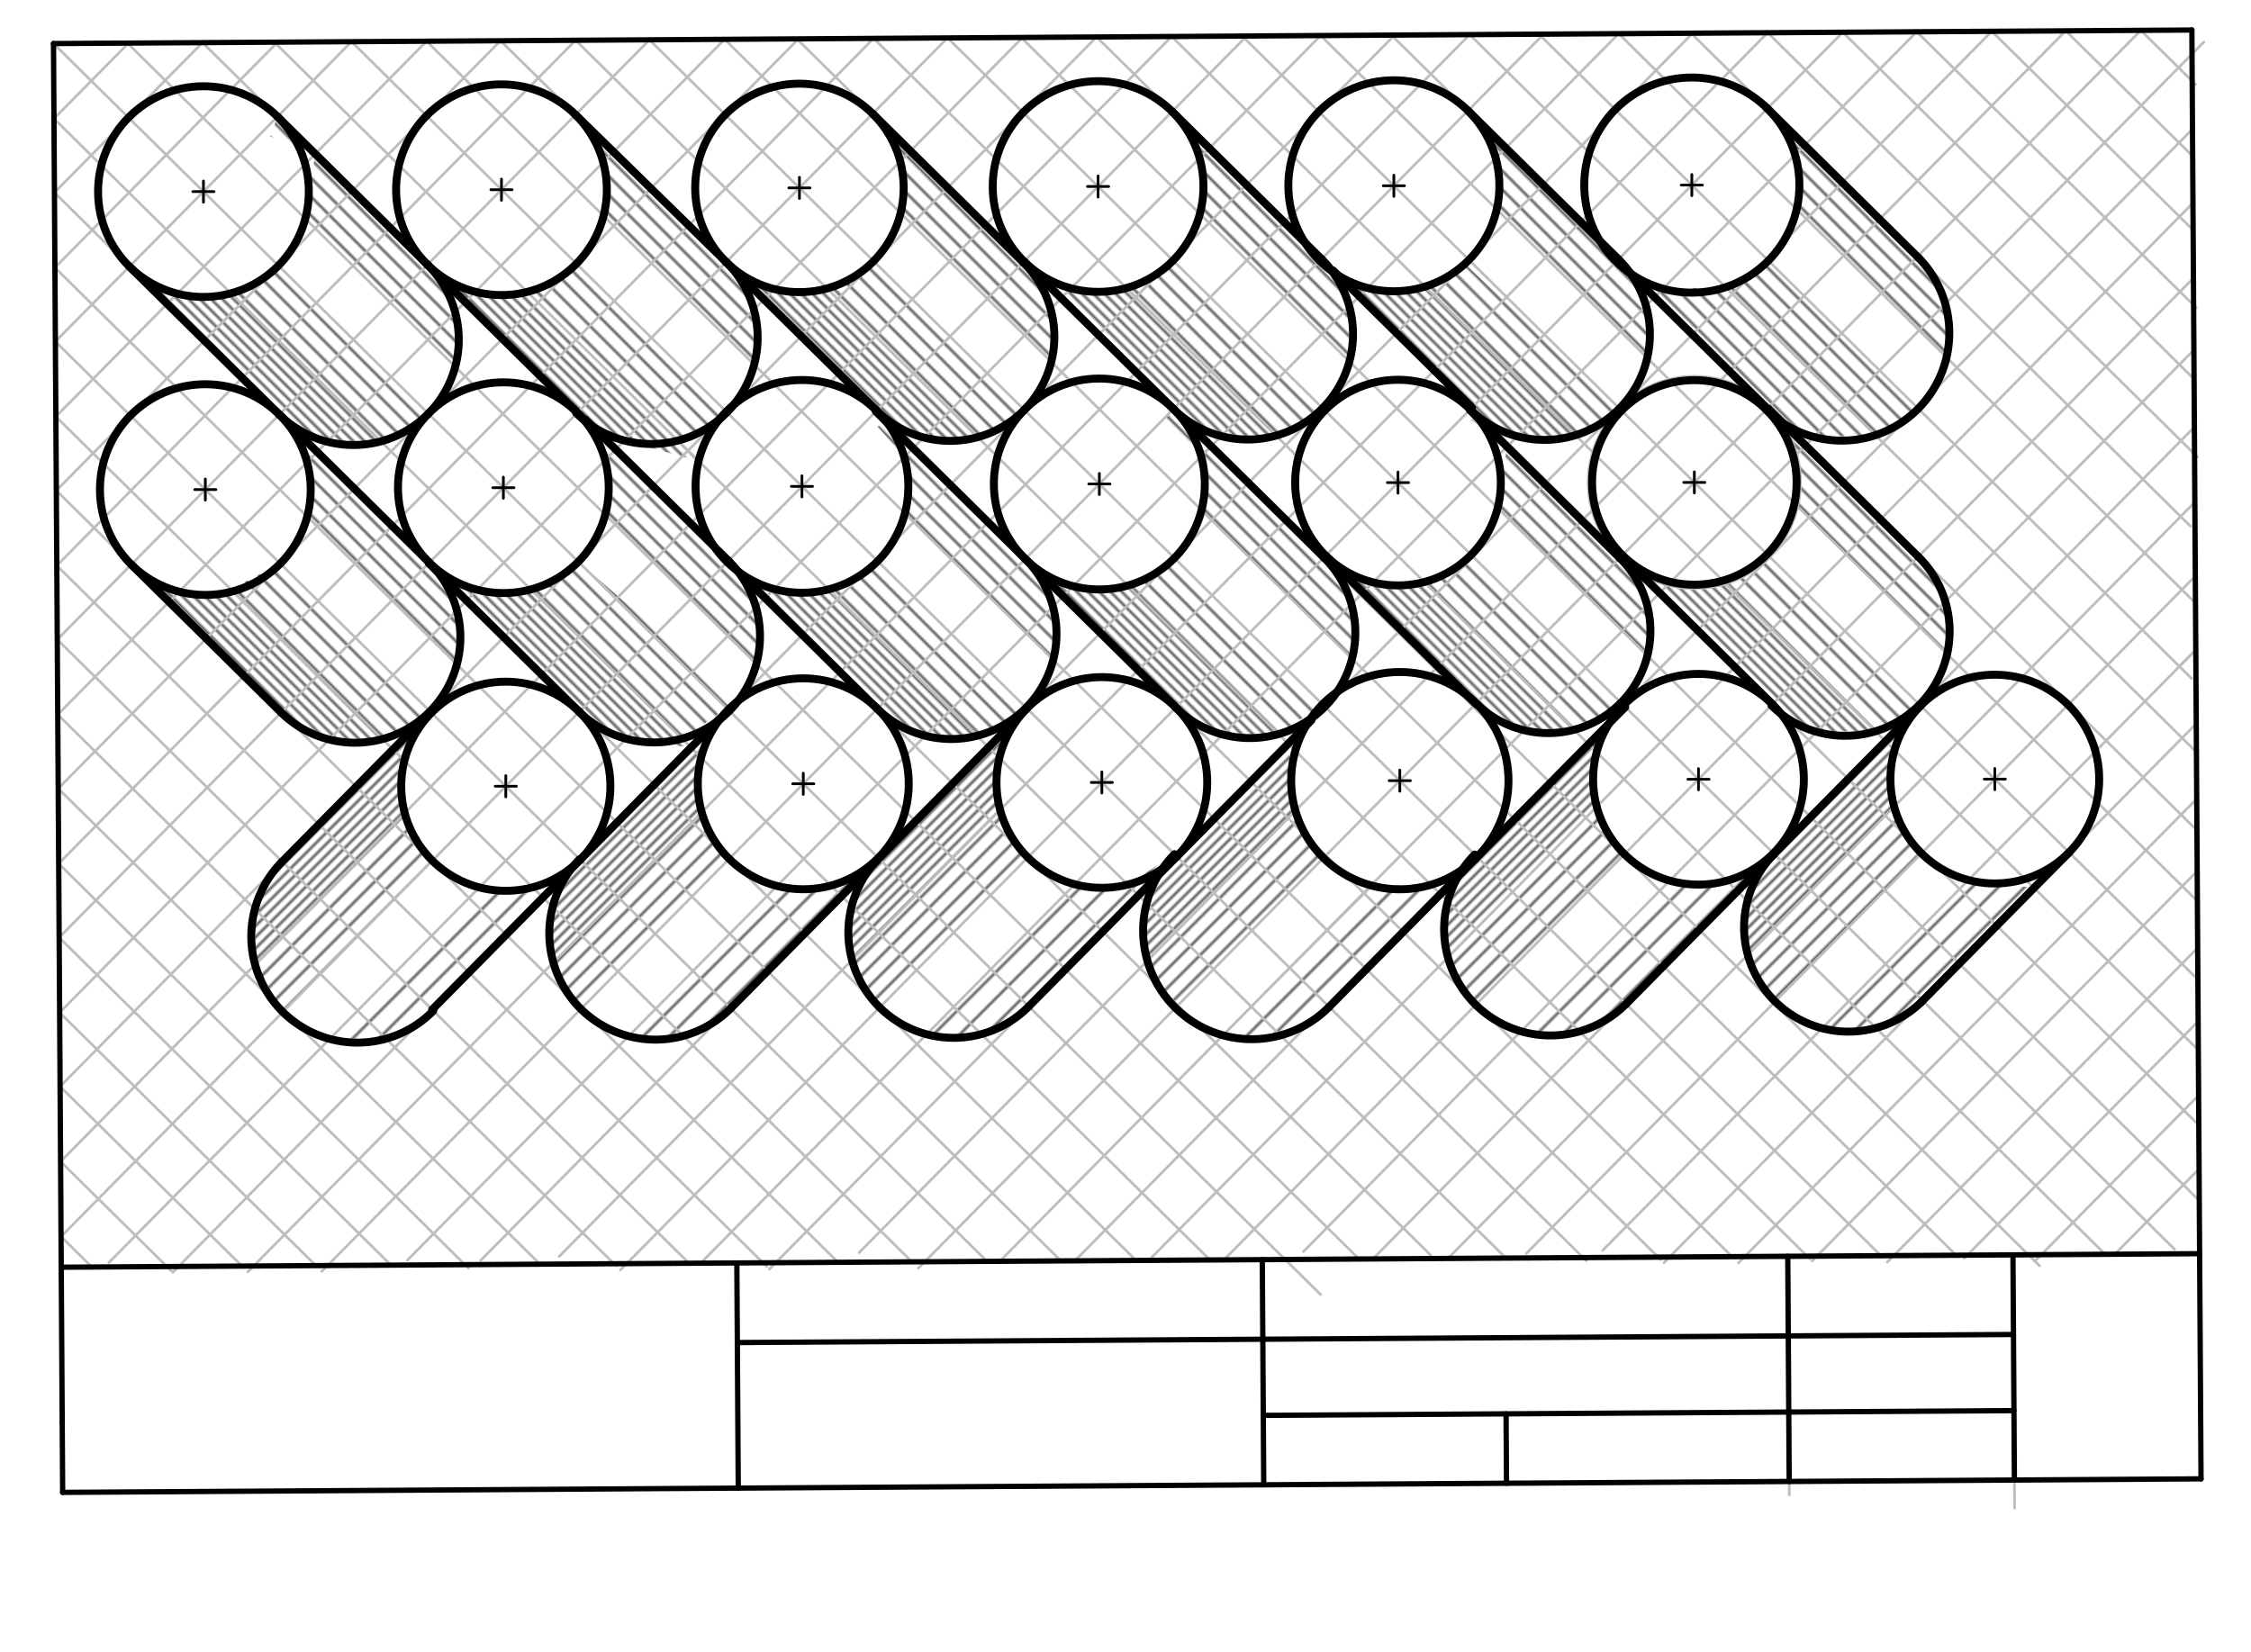 <svg xmlns="http://www.w3.org/2000/svg" class="svg--816" height="100%" preserveAspectRatio="xMidYMid meet" viewBox="0 0 850 624" width="100%"><defs><marker id="marker-arrow" markerHeight="16" markerUnits="userSpaceOnUse" markerWidth="24" orient="auto-start-reverse" refX="24" refY="4" viewBox="0 0 24 8"><path d="M 0 0 L 24 4 L 0 8 z" stroke="inherit"></path></marker></defs><g class="aux-layer--949"><g class="element--733"><defs><pattern height="3" id="fill_425_b0df27__pattern-stripes" patternTransform="rotate(-45)" patternUnits="userSpaceOnUse" width="3"><rect fill="#616161" height="1" transform="translate(0,0)" width="3"></rect></pattern></defs><g fill="url(#fill_425_b0df27__pattern-stripes)"><path d="M 152.83 307.063 L 96.429 364.182 L 96.297 343.428 L 106.35 325.605 L 162.262 268.98 L 152.704 287.291 L 152.83 307.063 Z" stroke="none"></path></g></g><g class="element--733"><defs><pattern height="3" id="fill_432_ag70ad__pattern-stripes" patternTransform="rotate(-45)" patternUnits="userSpaceOnUse" width="3"><rect fill="#616161" height="1" transform="translate(0,0)" width="3"></rect></pattern></defs><g fill="url(#fill_432_ag70ad__pattern-stripes)"><path d="M 270.164 272.965 L 264.752 286.095 L 264.973 306.75 L 208.846 363.591 L 208.622 342.505 L 215.652 328.172 L 270.164 272.965 Z" stroke="none"></path></g></g><g class="element--733"><defs><pattern height="3" id="fill_439_1nusc9__pattern-stripes" patternTransform="rotate(-45)" patternUnits="userSpaceOnUse" width="3"><rect fill="#616161" height="1" transform="translate(0,0)" width="3"></rect></pattern></defs><g fill="url(#fill_439_1nusc9__pattern-stripes)"><path d="M 387.762 267.554 L 377.377 286.254 L 377.662 305.885 L 321.749 362.51 L 321.621 342.248 L 331.641 324.392 L 387.5 265.508 Z" stroke="none"></path></g></g><g class="element--733"><defs><pattern height="3" id="fill_449_3kmcjk__pattern-stripes" patternTransform="rotate(-45)" patternUnits="userSpaceOnUse" width="3"><rect fill="#616161" height="1" transform="translate(0,0)" width="3"></rect></pattern></defs><g fill="url(#fill_449_3kmcjk__pattern-stripes)"><path d="M 493.221 274.01 L 486.426 280.891 L 489.165 306.22 L 433.278 362.819 L 432.971 341.149 L 443.5 322.591 L 486.426 280.891 L 486.426 280.891 L 486.426 280.891 L 495 273.008 Z" stroke="none"></path></g></g><g class="element--733"><defs><pattern height="3" id="fill_456_11oc6p__pattern-stripes" patternTransform="rotate(-45)" patternUnits="userSpaceOnUse" width="3"><rect fill="#616161" height="1" transform="translate(0,0)" width="3"></rect></pattern></defs><g fill="url(#fill_456_11oc6p__pattern-stripes)"><path d="M 607.66 273.147 L 602.909 284.074 L 602.95 304.67 L 546.708 361.629 L 546.676 340.383 L 550.608 330.925 L 607.66 273.147 Z" stroke="none"></path></g></g><g class="element--733"><defs><pattern height="3" id="fill_463_ey388a__pattern-stripes" patternTransform="rotate(-45)" patternUnits="userSpaceOnUse" width="3"><rect fill="#616161" height="1" transform="translate(0,0)" width="3"></rect></pattern></defs><g fill="url(#fill_463_ey388a__pattern-stripes)"><path d="M 725.216 266.535 L 715.391 283.307 L 715.244 304.63 L 659.961 360.618 L 659.832 340.282 L 669.317 323.147 L 725.216 266.535 Z" stroke="none"></path></g></g><g class="element--733"><defs><pattern height="5" id="fill_468_4lgmt2__pattern-stripes" patternTransform="rotate(-45)" patternUnits="userSpaceOnUse" width="5"><rect fill="#616161" height="1" transform="translate(0,0)" width="5"></rect></pattern></defs><g fill="url(#fill_468_4lgmt2__pattern-stripes)"><path d="M 152.83 307.063 L 163.252 325.035 L 106.918 382.087 L 96.429 364.182 L 151.5 309.008 Z" stroke="none"></path></g></g><g class="element--733"><defs><pattern height="5" id="fill_473_1d82y0__pattern-stripes" patternTransform="rotate(-45)" patternUnits="userSpaceOnUse" width="5"><rect fill="#616161" height="1" transform="translate(0,0)" width="5"></rect></pattern></defs><g fill="url(#fill_473_1d82y0__pattern-stripes)"><path d="M 264.973 306.75 L 275.341 324.351 L 219.243 381.164 L 208.846 363.591 L 264.973 306.75 Z" stroke="none"></path></g></g><g class="element--733"><defs><pattern height="5" id="fill_478_a53hmb__pattern-stripes" patternTransform="rotate(-45)" patternUnits="userSpaceOnUse" width="5"><rect fill="#616161" height="1" transform="translate(0,0)" width="5"></rect></pattern></defs><g fill="url(#fill_478_a53hmb__pattern-stripes)"><path d="M 377.662 305.885 L 388.118 323.823 L 332.205 380.448 L 321.749 362.51 L 377.662 305.885 Z" stroke="none"></path></g></g><g class="element--733"><defs><pattern height="5" id="fill_483_cm8ijs__pattern-stripes" patternTransform="rotate(-45)" patternUnits="userSpaceOnUse" width="5"><rect fill="#616161" height="1" transform="translate(0,0)" width="5"></rect></pattern></defs><g fill="url(#fill_483_cm8ijs__pattern-stripes)"><path d="M 489.165 306.22 L 499.754 324.024 L 443.867 380.623 L 433.278 362.819 L 489.165 306.22 Z" stroke="none"></path></g></g><g class="element--733"><defs><pattern height="5" id="fill_488_e1pnwt__pattern-stripes" patternTransform="rotate(-45)" patternUnits="userSpaceOnUse" width="5"><rect fill="#616161" height="1" transform="translate(0,0)" width="5"></rect></pattern></defs><g fill="url(#fill_488_e1pnwt__pattern-stripes)"><path d="M 602.95 304.67 L 613.406 322.608 L 557.205 379.525 L 546.708 361.629 L 601.5 305.508 Z" stroke="none"></path></g></g><g class="element--733"><defs><pattern height="5" id="fill_493_22rwy6__pattern-stripes" patternTransform="rotate(-45)" patternUnits="userSpaceOnUse" width="5"><rect fill="#616161" height="1" transform="translate(0,0)" width="5"></rect></pattern></defs><g fill="url(#fill_493_22rwy6__pattern-stripes)"><path d="M 715.244 304.63 L 725.569 322.276 L 670.287 378.263 L 659.961 360.618 L 715.244 304.63 Z" stroke="none"></path></g></g><g class="element--733"><defs><pattern height="3" id="fill_500_gchsul__pattern-stripes" patternTransform="rotate(-135)" patternUnits="userSpaceOnUse" width="3"><rect fill="#616161" height="1" transform="translate(0,0)" width="3"></rect></pattern></defs><g fill="url(#fill_500_gchsul__pattern-stripes)"><path d="M 49.579 213.212 L 67.648 223.44 L 87.91 223.312 L 144.535 279.225 L 124.273 279.353 L 106.204 269.124 L 49.579 213.212 Z" stroke="none"></path></g></g><g class="element--733"><defs><pattern height="3" id="fill_507_4801z4__pattern-stripes" patternTransform="rotate(-135)" patternUnits="userSpaceOnUse" width="3"><rect fill="#616161" height="1" transform="translate(0,0)" width="3"></rect></pattern></defs><g fill="url(#fill_507_4801z4__pattern-stripes)"><path d="M 165.377 216.14 L 180.186 222.728 L 200.448 222.6 L 260.928 282.319 L 236.448 279.008 L 218.744 268.834 L 165 216.438 Z" stroke="none"></path></g></g><g class="element--733"><defs><pattern height="3" id="fill_514_bgoab1__pattern-stripes" patternTransform="rotate(-135)" patternUnits="userSpaceOnUse" width="3"><rect fill="#616161" height="1" transform="translate(0,0)" width="3"></rect></pattern></defs><g fill="url(#fill_514_bgoab1__pattern-stripes)"><path d="M 278.826 215.907 L 292.289 222.456 L 312.892 222.58 L 368.951 277.934 L 349.379 277.898 L 330.038 266.475 L 278.826 215.907 Z" stroke="none"></path></g></g><g class="element--733"><defs><pattern height="3" id="fill_521_dvj0rh__pattern-stripes" patternTransform="rotate(-135)" patternUnits="userSpaceOnUse" width="3"><rect fill="#616161" height="1" transform="translate(0,0)" width="3"></rect></pattern></defs><g fill="url(#fill_521_dvj0rh__pattern-stripes)"><path d="M 388.922 212.783 L 405.206 221.36 L 425.902 221.128 L 482.74 277.251 L 461.71 277.396 L 445.228 268.432 L 388.922 212.783 Z" stroke="none"></path></g></g><g class="element--733"><defs><pattern height="3" id="fill_528_b72bhr__pattern-stripes" patternTransform="rotate(-135)" patternUnits="userSpaceOnUse" width="3"><rect fill="#616161" height="1" transform="translate(0,0)" width="3"></rect></pattern></defs><g fill="url(#fill_528_b72bhr__pattern-stripes)"><path d="M 500.621 209.887 L 518.462 219.921 L 537.814 219.798 L 594.238 275.513 L 575.624 275.715 L 557.655 265.861 L 500.621 209.887 Z" stroke="none"></path></g></g><g class="element--733"><defs><pattern height="3" id="fill_535_767v70__pattern-stripes" patternTransform="rotate(-135)" patternUnits="userSpaceOnUse" width="3"><rect fill="#616161" height="1" transform="translate(0,0)" width="3"></rect></pattern></defs><g fill="url(#fill_535_767v70__pattern-stripes)"><path d="M 612.481 209.86 L 630.867 219.768 L 650.556 219.287 L 708.068 276.076 L 686.069 276.326 L 672.496 269.519 L 612.481 209.86 Z" stroke="none"></path></g></g><g class="element--733"><defs><pattern height="5" id="fill_542_68iu43__pattern-stripes" patternTransform="rotate(-135)" patternUnits="userSpaceOnUse" width="5"><rect fill="#616161" height="1" transform="translate(0,0)" width="5"></rect></pattern></defs><g fill="url(#fill_542_68iu43__pattern-stripes)"><path d="M 615.715 103.285 L 627.958 109.03 L 651.586 108.47 L 708.211 164.382 L 684.914 165.033 L 667.162 154.936 L 615.715 103.285 Z" stroke="none"></path></g></g><g class="element--733"><defs><pattern height="3" id="fill_549_467jn__pattern-stripes" patternTransform="rotate(-135)" patternUnits="userSpaceOnUse" width="3"><rect fill="#616161" height="1" transform="translate(0,0)" width="3"></rect></pattern></defs><g fill="url(#fill_549_467jn__pattern-stripes)"><path d="M 505.217 103.945 L 516.404 108.745 L 538.086 108.232 L 594.923 164.355 L 572.908 164.781 L 558.093 157.852 L 505.217 103.945 Z" stroke="none"></path></g></g><g class="element--733"><defs><pattern height="3" id="fill_556_9dg2ym__pattern-stripes" patternTransform="rotate(-135)" patternUnits="userSpaceOnUse" width="3"><rect fill="#616161" height="1" transform="translate(0,0)" width="3"></rect></pattern></defs><g fill="url(#fill_556_9dg2ym__pattern-stripes)"><path d="M 386.693 98.747 L 404.428 108.888 L 425.357 108.756 L 481.769 164.458 L 461.175 164.678 L 443.104 154.448 L 386.693 98.747 Z" stroke="none"></path></g></g><g class="element--733"><defs><pattern height="3" id="fill_563_2zpdst__pattern-stripes" patternTransform="rotate(-135)" patternUnits="userSpaceOnUse" width="3"><rect fill="#616161" height="1" transform="translate(0,0)" width="3"></rect></pattern></defs><g fill="url(#fill_563_2zpdst__pattern-stripes)"><path d="M 274.188 98.946 L 292.332 109.153 L 312.273 108.928 L 369.11 165.051 L 348.834 165.191 L 334.903 159.495 L 274.188 98.946 Z" stroke="none"></path></g></g><g class="element--733"><defs><pattern height="3" id="fill_570_cdbcmu__pattern-stripes" patternTransform="rotate(-135)" patternUnits="userSpaceOnUse" width="3"><rect fill="#616161" height="1" transform="translate(0,0)" width="3"></rect></pattern></defs><g fill="url(#fill_570_cdbcmu__pattern-stripes)"><path d="M 161.404 99.961 L 179.474 110.19 L 199.107 110.226 L 263.805 174.11 L 235.784 166.422 L 223.505 160.86 L 161.404 99.961 Z" stroke="none"></path></g></g><g class="element--733"><defs><pattern height="3" id="fill_577_frcetb__pattern-stripes" patternTransform="rotate(-135)" patternUnits="userSpaceOnUse" width="3"><rect fill="#616161" height="1" transform="translate(0,0)" width="3"></rect></pattern></defs><g fill="url(#fill_577_frcetb__pattern-stripes)"><path d="M 49.61 101.407 L 66.936 110.902 L 87.198 110.774 L 143.823 166.687 L 123.561 166.815 L 105.492 156.587 L 49.61 101.407 Z" stroke="none"></path></g></g><g class="element--733"><defs><pattern height="5" id="fill_582_clo3ow__pattern-stripes" patternTransform="rotate(-135)" patternUnits="userSpaceOnUse" width="5"><rect fill="#616161" height="1" transform="translate(0,0)" width="5"></rect></pattern></defs><g fill="url(#fill_582_clo3ow__pattern-stripes)"><path d="M 87.198 110.774 L 143.823 166.687 L 161.761 156.231 L 105.136 100.318 L 87.198 110.774 Z" stroke="none"></path></g></g><g class="element--733"><defs><pattern height="5" id="fill_587_b5q8iz__pattern-stripes" patternTransform="rotate(-135)" patternUnits="userSpaceOnUse" width="5"><rect fill="#616161" height="1" transform="translate(0,0)" width="5"></rect></pattern></defs><g fill="url(#fill_587_b5q8iz__pattern-stripes)"><path d="M 87.91 223.312 L 144.535 279.225 L 162.262 268.98 L 105.848 212.856 L 85.714 223.223 Z" stroke="none"></path></g></g><g class="element--733"><defs><pattern height="5" id="fill_592_63nuwm__pattern-stripes" patternTransform="rotate(-135)" patternUnits="userSpaceOnUse" width="5"><rect fill="#616161" height="1" transform="translate(0,0)" width="5"></rect></pattern></defs><g fill="url(#fill_592_63nuwm__pattern-stripes)"><path d="M 200.448 222.6 L 257.532 278.965 L 278.744 264.676 L 218.386 212.143 L 200.448 222.6 Z" stroke="none"></path></g></g><g class="element--733"><defs><pattern height="5" id="fill_599_8xxfk3__pattern-stripes" patternTransform="rotate(-135)" patternUnits="userSpaceOnUse" width="5"><rect fill="#616161" height="1" transform="translate(0,0)" width="5"></rect></pattern></defs><g fill="url(#fill_599_8xxfk3__pattern-stripes)"><path d="M 331.413 211.914 L 387.762 267.554 L 368.951 277.934 L 312.892 222.58 L 331.413 211.914 Z" stroke="none"></path></g></g><g class="element--733"><defs><pattern height="5" id="fill_604_d80jcd__pattern-stripes" patternTransform="rotate(-135)" patternUnits="userSpaceOnUse" width="5"><rect fill="#616161" height="1" transform="translate(0,0)" width="5"></rect></pattern></defs><g fill="url(#fill_604_d80jcd__pattern-stripes)"><path d="M 425.902 221.128 L 442.228 211.968 L 499.387 265.992 L 482.74 277.251 L 425.902 221.128 Z" stroke="none"></path></g></g><g class="element--733"><defs><pattern height="5" id="fill_609_g9dmng__pattern-stripes" patternTransform="rotate(-135)" patternUnits="userSpaceOnUse" width="5"><rect fill="#616161" height="1" transform="translate(0,0)" width="5"></rect></pattern></defs><g fill="url(#fill_609_g9dmng__pattern-stripes)"><path d="M 537.814 219.798 L 555.527 209.539 L 613.05 266.339 L 594.238 275.513 L 537.814 219.798 Z" stroke="none"></path></g></g><g class="element--733"><defs><pattern height="5" id="fill_614_15gkiy__pattern-stripes" patternTransform="rotate(-135)" patternUnits="userSpaceOnUse" width="5"><rect fill="#616161" height="1" transform="translate(0,0)" width="5"></rect></pattern></defs><g fill="url(#fill_614_15gkiy__pattern-stripes)"><path d="M 650.556 219.287 L 667.282 209.33 L 725.216 266.535 L 708.068 276.076 L 647.5 220.82 Z" stroke="none"></path></g></g><g class="element--733"><defs><pattern height="5" id="fill_619_e0wm2f__pattern-stripes" patternTransform="rotate(-135)" patternUnits="userSpaceOnUse" width="5"><rect fill="#616161" height="1" transform="translate(0,0)" width="5"></rect></pattern></defs><g fill="url(#fill_619_e0wm2f__pattern-stripes)"><path d="M 199.107 110.226 L 217.673 99.606 L 272.419 157.422 L 256.054 166.457 L 199.107 110.226 Z" stroke="none"></path></g></g><g class="element--733"><defs><pattern height="5" id="fill_624_86me4m__pattern-stripes" patternTransform="rotate(-135)" patternUnits="userSpaceOnUse" width="5"><rect fill="#616161" height="1" transform="translate(0,0)" width="5"></rect></pattern></defs><g fill="url(#fill_624_86me4m__pattern-stripes)"><path d="M 312.273 108.928 L 329.883 98.621 L 385.603 156.056 L 369.11 165.051 L 312.273 108.928 Z" stroke="none"></path></g></g><g class="element--733"><defs><pattern height="5" id="fill_629_3mgcrc__pattern-stripes" patternTransform="rotate(-135)" patternUnits="userSpaceOnUse" width="5"><rect fill="#616161" height="1" transform="translate(0,0)" width="5"></rect></pattern></defs><g fill="url(#fill_629_3mgcrc__pattern-stripes)"><path d="M 425.357 108.756 L 442.962 98.391 L 500.273 154.981 L 481.769 164.458 L 424.5 109.32 Z" stroke="none"></path></g></g><g class="element--733"><defs><pattern height="5" id="fill_634_28me14__pattern-stripes" patternTransform="rotate(-135)" patternUnits="userSpaceOnUse" width="5"><rect fill="#616161" height="1" transform="translate(0,0)" width="5"></rect></pattern></defs><g fill="url(#fill_634_28me14__pattern-stripes)"><path d="M 538.086 108.232 L 553.162 99.621 L 612.318 155.057 L 594.923 164.355 L 537 107.32 Z" stroke="none"></path></g></g><g class="element--733"><defs><pattern height="5" id="fill_639_8i1b73__pattern-stripes" patternTransform="rotate(-135)" patternUnits="userSpaceOnUse" width="5"><rect fill="#616161" height="1" transform="translate(0,0)" width="5"></rect></pattern></defs><g fill="url(#fill_639_8i1b73__pattern-stripes)"><path d="M 651.586 108.47 L 667.756 98.437 L 724.381 154.35 L 708.211 164.382 L 651.586 108.47 Z" stroke="none"></path></g></g><g class="element--733"><defs><pattern height="5" id="fill_646_8dgyj8__pattern-stripes" patternTransform="rotate(-135)" patternUnits="userSpaceOnUse" width="5"><rect fill="#616161" height="1" transform="translate(0,0)" width="5"></rect></pattern></defs><g fill="url(#fill_646_8dgyj8__pattern-stripes)"><path d="M 104.78 44.049 L 161.404 99.961 L 171.861 117.9 L 171.902 138.495 L 115.277 82.583 L 119.043 58.132 L 102 51.547 Z" stroke="none"></path></g></g><g class="element--733"><defs><pattern height="5" id="fill_653_fg88be__pattern-stripes" patternTransform="rotate(-135)" patternUnits="userSpaceOnUse" width="5"><rect fill="#616161" height="1" transform="translate(0,0)" width="5"></rect></pattern></defs><g fill="url(#fill_653_fg88be__pattern-stripes)"><path d="M 217.013 43.039 L 274.188 98.946 L 284.714 116.868 L 284.847 137.764 L 227.902 81.536 L 227.774 61.275 L 217.013 43.039 Z" stroke="none"></path></g></g><g class="element--733"><defs><pattern height="5" id="fill_660_7lnb66__pattern-stripes" patternTransform="rotate(-135)" patternUnits="userSpaceOnUse" width="5"><rect fill="#616161" height="1" transform="translate(0,0)" width="5"></rect></pattern></defs><g fill="url(#fill_660_7lnb66__pattern-stripes)"><path d="M 329.531 42.953 L 386.693 98.747 L 396.687 116.728 L 396.911 136.585 L 340.073 80.462 L 339.939 60.94 L 329.531 42.953 Z" stroke="none"></path></g></g><g class="element--733"><defs><pattern height="5" id="fill_667_cgxdql__pattern-stripes" patternTransform="rotate(-135)" patternUnits="userSpaceOnUse" width="5"><rect fill="#616161" height="1" transform="translate(0,0)" width="5"></rect></pattern></defs><g fill="url(#fill_667_cgxdql__pattern-stripes)"><path d="M 442.606 42.122 L 505.217 103.945 L 509.475 115.763 L 509.486 136.472 L 453.073 80.769 L 452.971 59.727 L 442.606 42.122 Z" stroke="none"></path></g></g><g class="element--733"><defs><pattern height="5" id="fill_674_7kgfjk__pattern-stripes" patternTransform="rotate(-135)" patternUnits="userSpaceOnUse" width="5"><rect fill="#616161" height="1" transform="translate(0,0)" width="5"></rect></pattern></defs><g fill="url(#fill_674_7kgfjk__pattern-stripes)"><path d="M 554.333 41.805 L 615.715 103.285 L 621.542 115.527 L 622.012 135.186 L 565.175 79.063 L 564.796 59.737 L 554.333 41.805 Z" stroke="none"></path></g></g><g class="element--733"><defs><pattern height="5" id="fill_681_a7wcmv__pattern-stripes" patternTransform="rotate(-135)" patternUnits="userSpaceOnUse" width="5"><rect fill="#616161" height="1" transform="translate(0,0)" width="5"></rect></pattern></defs><g fill="url(#fill_681_a7wcmv__pattern-stripes)"><path d="M 666.882 40.496 L 724.013 96.908 L 734.564 114.751 L 735.051 134.968 L 678.426 79.055 L 677.844 58.508 L 666.882 40.496 Z" stroke="none"></path></g></g><g class="element--733"><defs><pattern height="5" id="fill_688_fawozk__pattern-stripes" patternTransform="rotate(-135)" patternUnits="userSpaceOnUse" width="5"><rect fill="#616161" height="1" transform="translate(0,0)" width="5"></rect></pattern></defs><g fill="url(#fill_688_fawozk__pattern-stripes)"><path d="M 667.162 154.936 L 724.634 209.964 L 734.511 227.267 L 735.146 246.896 L 677.608 190.081 L 677.258 172.786 L 667.162 154.936 Z" stroke="none"></path></g></g><g class="element--733"><defs><pattern height="5" id="fill_695_27ji7f__pattern-stripes" patternTransform="rotate(-135)" patternUnits="userSpaceOnUse" width="5"><rect fill="#616161" height="1" transform="translate(0,0)" width="5"></rect></pattern></defs><g fill="url(#fill_695_27ji7f__pattern-stripes)"><path d="M 558.093 157.852 L 619.427 216.719 L 621.951 228.798 L 621.956 247.527 L 565.532 191.813 L 569.058 168.679 L 555.333 158.427 Z" stroke="none"></path></g></g><g class="element--733"><defs><pattern height="5" id="fill_702_cxzcr8__pattern-stripes" patternTransform="rotate(-135)" patternUnits="userSpaceOnUse" width="5"><rect fill="#616161" height="1" transform="translate(0,0)" width="5"></rect></pattern></defs><g fill="url(#fill_702_cxzcr8__pattern-stripes)"><path d="M 443.104 154.448 L 500.621 209.887 L 510.312 228.174 L 510.543 248.788 L 453.705 192.665 L 453.566 172.384 L 440 157.76 Z" stroke="none"></path></g></g><g class="element--733"><defs><pattern height="5" id="fill_709_9lasoy__pattern-stripes" patternTransform="rotate(-135)" patternUnits="userSpaceOnUse" width="5"><rect fill="#616161" height="1" transform="translate(0,0)" width="5"></rect></pattern></defs><g fill="url(#fill_709_9lasoy__pattern-stripes)"><path d="M 334.903 159.495 L 388.922 212.783 L 397.619 229.044 L 397.747 249.245 L 341.684 193.887 L 341.459 172.66 L 331.333 161.094 Z" stroke="none"></path></g></g><g class="element--733"><defs><pattern height="5" id="fill_716_567z77__pattern-stripes" patternTransform="rotate(-135)" patternUnits="userSpaceOnUse" width="5"><rect fill="#616161" height="1" transform="translate(0,0)" width="5"></rect></pattern></defs><g fill="url(#fill_716_567z77__pattern-stripes)"><path d="M 223.505 160.86 L 278.826 215.907 L 285.474 229.358 L 285.61 250.773 L 228.527 194.408 L 228.486 173.812 L 223.505 160.86 Z" stroke="none"></path></g></g><g class="element--733"><defs><pattern height="5" id="fill_723_4miffi__pattern-stripes" patternTransform="rotate(-135)" patternUnits="userSpaceOnUse" width="5"><rect fill="#616161" height="1" transform="translate(0,0)" width="5"></rect></pattern></defs><g fill="url(#fill_723_4miffi__pattern-stripes)"><path d="M 105.492 156.587 L 165.377 216.14 L 172.573 230.438 L 172.614 251.033 L 115.989 195.121 L 115.948 174.525 L 105.492 156.587 Z" stroke="none"></path></g></g><g class="element--733"><defs><pattern height="7" id="fill_730_7gysdg__pattern-stripes" patternTransform="rotate(-45)" patternUnits="userSpaceOnUse" width="7"><rect fill="#616161" height="1" transform="translate(0,0)" width="7"></rect></pattern></defs><g fill="url(#fill_730_7gysdg__pattern-stripes)"><path d="M 215.652 328.172 L 163.613 381.728 L 145.708 392.217 L 124.621 392.26 L 181.02 335.143 L 201.126 335.104 L 215.652 328.172 Z" stroke="none"></path></g></g><g class="element--733"><defs><pattern height="7" id="fill_737_4bpl1k__pattern-stripes" patternTransform="rotate(-45)" patternUnits="userSpaceOnUse" width="7"><rect fill="#616161" height="1" transform="translate(0,0)" width="7"></rect></pattern></defs><g fill="url(#fill_737_4bpl1k__pattern-stripes)"><path d="M 331.641 324.392 L 276.146 380.593 L 258.033 391.295 L 237.279 391.426 L 293.406 334.584 L 313.729 334.455 L 331.641 324.392 Z" stroke="none"></path></g></g><g class="element--733"><defs><pattern height="7" id="fill_744_8hl8sb__pattern-stripes" patternTransform="rotate(-45)" patternUnits="userSpaceOnUse" width="7"><rect fill="#616161" height="1" transform="translate(0,0)" width="7"></rect></pattern></defs><g fill="url(#fill_744_8hl8sb__pattern-stripes)"><path d="M 443.5 322.591 L 388.474 380.092 L 370.536 390.548 L 349.94 390.589 L 405.853 333.964 L 425.82 334.087 L 443.5 322.591 Z" stroke="none"></path></g></g><g class="element--733"><defs><pattern height="7" id="fill_751_5huki6__pattern-stripes" patternTransform="rotate(-45)" patternUnits="userSpaceOnUse" width="7"><rect fill="#616161" height="1" transform="translate(0,0)" width="7"></rect></pattern></defs><g fill="url(#fill_751_5huki6__pattern-stripes)"><path d="M 550.608 330.925 L 495.065 385.828 L 483.476 391.018 L 461.803 390.985 L 517.69 334.387 L 540.351 334.137 L 552.197 328.387 Z" stroke="none"></path></g></g><g class="element--733"><defs><pattern height="7" id="fill_758_exfme__pattern-stripes" patternTransform="rotate(-45)" patternUnits="userSpaceOnUse" width="7"><rect fill="#616161" height="1" transform="translate(0,0)" width="7"></rect></pattern></defs><g fill="url(#fill_758_exfme__pattern-stripes)"><path d="M 669.317 323.147 L 613.977 379.191 L 596.478 389.558 L 574.285 389.534 L 630.523 332.58 L 652.07 332.617 L 669.317 323.147 Z" stroke="none"></path></g></g><g class="element--733"><defs><pattern height="7" id="fill_765_1rzma8__pattern-stripes" patternTransform="rotate(-45)" patternUnits="userSpaceOnUse" width="7"><rect fill="#616161" height="1" transform="translate(0,0)" width="7"></rect></pattern></defs><g fill="url(#fill_765_1rzma8__pattern-stripes)"><path d="M 781.31 321.923 L 725.411 378.534 L 708.397 388.235 L 688.019 388.353 L 743.303 332.366 L 768.074 335.328 L 781.143 321.509 Z" stroke="none"></path></g></g><g class="element--733"><line stroke="#BDBDBD" stroke-dasharray="none" stroke-linecap="round" stroke-width="1" x1="675.649" x2="675.403" y1="564.585" y2="525.612"></line></g><g class="element--733"><line stroke="#BDBDBD" stroke-dasharray="none" stroke-linecap="round" stroke-width="1" x1="760.551" x2="760.722" y1="542.535" y2="569.572"></line></g><g class="element--733"><line stroke="#BDBDBD" stroke-dasharray="none" stroke-linecap="round" stroke-width="1" x1="20.198" x2="498.698" y1="16.449" y2="488.929"></line></g><g class="element--733"><line stroke="#BDBDBD" stroke-dasharray="none" stroke-linecap="round" stroke-width="1" x1="20.378" x2="457.11" y1="44.794" y2="476.033"></line></g><g class="element--733"><line stroke="#BDBDBD" stroke-dasharray="none" stroke-linecap="round" stroke-width="1" x1="20.555" x2="427.915" y1="72.717" y2="474.954"></line></g><g class="element--733"><line stroke="#BDBDBD" stroke-dasharray="none" stroke-linecap="round" stroke-width="1" x1="20.734" x2="400.063" y1="101.063" y2="475.621"></line></g><g class="element--733"><line stroke="#BDBDBD" stroke-dasharray="none" stroke-linecap="round" stroke-width="1" x1="20.911" x2="372.583" y1="128.986" y2="476.235"></line></g><g class="element--733"><line stroke="#BDBDBD" stroke-dasharray="none" stroke-linecap="round" stroke-width="1" x1="21.09" x2="344.533" y1="157.332" y2="476.707"></line></g><g class="element--733"><line stroke="#BDBDBD" stroke-dasharray="none" stroke-linecap="round" stroke-width="1" x1="21.267" x2="316.796" y1="185.255" y2="477.067"></line></g><g class="element--733"><line stroke="#BDBDBD" stroke-dasharray="none" stroke-linecap="round" stroke-width="1" x1="21.446" x2="289.506" y1="213.601" y2="478.289"></line></g><g class="element--733"><line stroke="#BDBDBD" stroke-dasharray="none" stroke-linecap="round" stroke-width="1" x1="21.623" x2="260.003" y1="241.524" y2="476.906"></line></g><g class="element--733"><line stroke="#BDBDBD" stroke-dasharray="none" stroke-linecap="round" stroke-width="1" x1="21.802" x2="232.706" y1="269.87" y2="478.121"></line></g><g class="element--733"><line stroke="#BDBDBD" stroke-dasharray="none" stroke-linecap="round" stroke-width="1" x1="21.979" x2="203.457" y1="297.793" y2="476.988"></line></g><g class="element--733"><line stroke="#BDBDBD" stroke-dasharray="none" stroke-linecap="round" stroke-width="1" x1="22.159" x2="176.926" y1="326.139" y2="478.96"></line></g><g class="element--733"><line stroke="#BDBDBD" stroke-dasharray="none" stroke-linecap="round" stroke-width="1" x1="22.335" x2="147.639" y1="354.062" y2="477.789"></line></g><g class="element--733"><line stroke="#BDBDBD" stroke-dasharray="none" stroke-linecap="round" stroke-width="1" x1="22.515" x2="119.746" y1="382.408" y2="478.416"></line></g><g class="element--733"><line stroke="#BDBDBD" stroke-dasharray="none" stroke-linecap="round" stroke-width="1" x1="22.691" x2="91.959" y1="410.331" y2="478.727"></line></g><g class="element--733"><line stroke="#BDBDBD" stroke-dasharray="none" stroke-linecap="round" stroke-width="1" x1="22.871" x2="64.661" y1="438.677" y2="479.941"></line></g><g class="element--733"><line stroke="#BDBDBD" stroke-dasharray="none" stroke-linecap="round" stroke-width="1" x1="48.334" x2="512.972" y1="16.482" y2="475.275"></line></g><g class="element--733"><line stroke="#BDBDBD" stroke-dasharray="none" stroke-linecap="round" stroke-width="1" x1="23.05" x2="34.375" y1="467.023" y2="478.205"></line></g><g class="element--733"><line stroke="#BDBDBD" stroke-dasharray="none" stroke-linecap="round" stroke-width="1" x1="76.467" x2="540.238" y1="16.092" y2="474.029"></line></g><g class="element--733"><line stroke="#BDBDBD" stroke-dasharray="none" stroke-linecap="round" stroke-width="1" x1="104.21" x2="568.87" y1="16.524" y2="475.339"></line></g><g class="element--733"><line stroke="#BDBDBD" stroke-dasharray="none" stroke-linecap="round" stroke-width="1" x1="132.736" x2="598.978" y1="15.736" y2="476.113"></line></g><g class="element--733"><line stroke="#BDBDBD" stroke-dasharray="none" stroke-linecap="round" stroke-width="1" x1="161.082" x2="627.078" y1="15.557" y2="475.692"></line></g><g class="element--733"><line stroke="#BDBDBD" stroke-dasharray="none" stroke-linecap="round" stroke-width="1" x1="189.005" x2="654.263" y1="15.38" y2="474.785"></line></g><g class="element--733"><line stroke="#BDBDBD" stroke-dasharray="none" stroke-linecap="round" stroke-width="1" x1="217.351" x2="683.381" y1="15.201" y2="475.369"></line></g><g class="element--733"><line stroke="#BDBDBD" stroke-dasharray="none" stroke-linecap="round" stroke-width="1" x1="245.248" x2="710.918" y1="15.05" y2="474.863"></line></g><g class="element--733"><line stroke="#BDBDBD" stroke-dasharray="none" stroke-linecap="round" stroke-width="1" x1="273.62" x2="739.385" y1="14.845" y2="474.751"></line></g><g class="element--733"><line stroke="#BDBDBD" stroke-dasharray="none" stroke-linecap="round" stroke-width="1" x1="301.218" x2="770.177" y1="14.997" y2="478.056"></line></g><g class="element--733"><line stroke="#BDBDBD" stroke-dasharray="none" stroke-linecap="round" stroke-width="1" x1="329.889" x2="794.419" y1="14.488" y2="473.175"></line></g><g class="element--733"><line stroke="#BDBDBD" stroke-dasharray="none" stroke-linecap="round" stroke-width="1" x1="357.812" x2="821.133" y1="14.312" y2="471.805"></line></g><g class="element--733"><line stroke="#BDBDBD" stroke-dasharray="none" stroke-linecap="round" stroke-width="1" x1="385.876" x2="830.132" y1="14.417" y2="453.085"></line></g><g class="element--733"><line stroke="#BDBDBD" stroke-dasharray="none" stroke-linecap="round" stroke-width="1" x1="414.081" x2="830.114" y1="13.956" y2="424.755"></line></g><g class="element--733"><line stroke="#BDBDBD" stroke-dasharray="none" stroke-linecap="round" stroke-width="1" x1="442.427" x2="829.394" y1="13.776" y2="395.876"></line></g><g class="element--733"><line stroke="#BDBDBD" stroke-dasharray="none" stroke-linecap="round" stroke-width="1" x1="469.712" x2="829.326" y1="14.245" y2="369.335"></line></g><g class="element--733"><line stroke="#BDBDBD" stroke-dasharray="none" stroke-linecap="round" stroke-width="1" x1="498.696" x2="829.37" y1="13.42" y2="339.935"></line></g><g class="element--733"><line stroke="#BDBDBD" stroke-dasharray="none" stroke-linecap="round" stroke-width="1" x1="526.021" x2="828.949" y1="13.849" y2="312.967"></line></g><g class="element--733"><line stroke="#BDBDBD" stroke-dasharray="none" stroke-linecap="round" stroke-width="1" x1="554.965" x2="829.838" y1="13.064" y2="284.48"></line></g><g class="element--733"><line stroke="#BDBDBD" stroke-dasharray="none" stroke-linecap="round" stroke-width="1" x1="582.013" x2="827.589" y1="13.773" y2="256.26"></line></g><g class="element--733"><line stroke="#BDBDBD" stroke-dasharray="none" stroke-linecap="round" stroke-width="1" x1="611.234" x2="828.726" y1="12.708" y2="227.465"></line></g><g class="element--733"><line stroke="#BDBDBD" stroke-dasharray="none" stroke-linecap="round" stroke-width="1" x1="638.867" x2="827.176" y1="12.824" y2="198.764"></line></g><g class="element--733"><line stroke="#BDBDBD" stroke-dasharray="none" stroke-linecap="round" stroke-width="1" x1="667.502" x2="829.781" y1="12.352" y2="172.588"></line></g><g class="element--733"><line stroke="#BDBDBD" stroke-dasharray="none" stroke-linecap="round" stroke-width="1" x1="695.848" x2="828.224" y1="12.172" y2="142.882"></line></g><g class="element--733"><line stroke="#BDBDBD" stroke-dasharray="none" stroke-linecap="round" stroke-width="1" x1="723.771" x2="829.325" y1="11.996" y2="116.222"></line></g><g class="element--733"><line stroke="#BDBDBD" stroke-dasharray="none" stroke-linecap="round" stroke-width="1" x1="752.117" x2="827.522" y1="11.816" y2="86.272"></line></g><g class="element--733"><line stroke="#BDBDBD" stroke-dasharray="none" stroke-linecap="round" stroke-width="1" x1="780.04" x2="828.377" y1="11.639" y2="59.368"></line></g><g class="element--733"><line stroke="#BDBDBD" stroke-dasharray="none" stroke-linecap="round" stroke-width="1" x1="808.386" x2="829.073" y1="11.46" y2="31.886"></line></g><g class="element--733"><line stroke="#BDBDBD" stroke-dasharray="none" stroke-linecap="round" stroke-width="1" x1="20.378" x2="48.334" y1="44.794" y2="16.482"></line></g><g class="element--733"><line stroke="#BDBDBD" stroke-dasharray="none" stroke-linecap="round" stroke-width="1" x1="20.555" x2="76.467" y1="72.717" y2="16.092"></line></g><g class="element--733"><line stroke="#BDBDBD" stroke-dasharray="none" stroke-linecap="round" stroke-width="1" x1="20.734" x2="104.21" y1="101.063" y2="16.524"></line></g><g class="element--733"><line stroke="#BDBDBD" stroke-dasharray="none" stroke-linecap="round" stroke-width="1" x1="20.911" x2="132.736" y1="128.986" y2="15.736"></line></g><g class="element--733"><line stroke="#BDBDBD" stroke-dasharray="none" stroke-linecap="round" stroke-width="1" x1="21.09" x2="161.082" y1="157.332" y2="15.557"></line></g><g class="element--733"><line stroke="#BDBDBD" stroke-dasharray="none" stroke-linecap="round" stroke-width="1" x1="21.267" x2="189.005" y1="185.255" y2="15.38"></line></g><g class="element--733"><line stroke="#BDBDBD" stroke-dasharray="none" stroke-linecap="round" stroke-width="1" x1="21.446" x2="217.351" y1="213.601" y2="15.201"></line></g><g class="element--733"><line stroke="#BDBDBD" stroke-dasharray="none" stroke-linecap="round" stroke-width="1" x1="21.623" x2="245.566" y1="241.524" y2="14.728"></line></g><g class="element--733"><line stroke="#BDBDBD" stroke-dasharray="none" stroke-linecap="round" stroke-width="1" x1="21.802" x2="273.62" y1="269.87" y2="14.845"></line></g><g class="element--733"><line stroke="#BDBDBD" stroke-dasharray="none" stroke-linecap="round" stroke-width="1" x1="21.979" x2="301.218" y1="297.793" y2="14.997"></line></g><g class="element--733"><line stroke="#BDBDBD" stroke-dasharray="none" stroke-linecap="round" stroke-width="1" x1="22.159" x2="329.889" y1="326.139" y2="14.488"></line></g><g class="element--733"><line stroke="#BDBDBD" stroke-dasharray="none" stroke-linecap="round" stroke-width="1" x1="22.335" x2="357.812" y1="354.062" y2="14.312"></line></g><g class="element--733"><line stroke="#BDBDBD" stroke-dasharray="none" stroke-linecap="round" stroke-width="1" x1="22.515" x2="385.876" y1="382.408" y2="14.417"></line></g><g class="element--733"><line stroke="#BDBDBD" stroke-dasharray="none" stroke-linecap="round" stroke-width="1" x1="22.691" x2="414.081" y1="410.331" y2="13.956"></line></g><g class="element--733"><line stroke="#BDBDBD" stroke-dasharray="none" stroke-linecap="round" stroke-width="1" x1="22.871" x2="442.427" y1="438.677" y2="13.776"></line></g><g class="element--733"><line stroke="#BDBDBD" stroke-dasharray="none" stroke-linecap="round" stroke-width="1" x1="23.05" x2="469.925" y1="467.023" y2="14.455"></line></g><g class="element--733"><line stroke="#BDBDBD" stroke-dasharray="none" stroke-linecap="round" stroke-width="1" x1="498.696" x2="41.085" y1="13.42" y2="476.86"></line></g><g class="element--733"><line stroke="#BDBDBD" stroke-dasharray="none" stroke-linecap="round" stroke-width="1" x1="526.021" x2="65.233" y1="13.849" y2="480.506"></line></g><g class="element--733"><line stroke="#BDBDBD" stroke-dasharray="none" stroke-linecap="round" stroke-width="1" x1="554.965" x2="93.579" y1="13.064" y2="480.327"></line></g><g class="element--733"><line stroke="#BDBDBD" stroke-dasharray="none" stroke-linecap="round" stroke-width="1" x1="582.013" x2="121.502" y1="13.773" y2="480.15"></line></g><g class="element--733"><line stroke="#BDBDBD" stroke-dasharray="none" stroke-linecap="round" stroke-width="1" x1="611.234" x2="153.803" y1="12.708" y2="475.966"></line></g><g class="element--733"><line stroke="#BDBDBD" stroke-dasharray="none" stroke-linecap="round" stroke-width="1" x1="638.867" x2="181.451" y1="12.824" y2="476.067"></line></g><g class="element--733"><line stroke="#BDBDBD" stroke-dasharray="none" stroke-linecap="round" stroke-width="1" x1="667.502" x2="211.157" y1="12.352" y2="474.511"></line></g><g class="element--733"><line stroke="#BDBDBD" stroke-dasharray="none" stroke-linecap="round" stroke-width="1" x1="695.848" x2="234.253" y1="12.172" y2="479.648"></line></g><g class="element--733"><line stroke="#BDBDBD" stroke-dasharray="none" stroke-linecap="round" stroke-width="1" x1="723.771" x2="265.049" y1="11.996" y2="476.562"></line></g><g class="element--733"><line stroke="#BDBDBD" stroke-dasharray="none" stroke-linecap="round" stroke-width="1" x1="752.117" x2="290.522" y1="11.816" y2="479.292"></line></g><g class="element--733"><line stroke="#BDBDBD" stroke-dasharray="none" stroke-linecap="round" stroke-width="1" x1="780.04" x2="324.421" y1="11.639" y2="473.063"></line></g><g class="element--733"><line stroke="#BDBDBD" stroke-dasharray="none" stroke-linecap="round" stroke-width="1" x1="808.386" x2="346.791" y1="11.46" y2="478.936"></line></g><g class="element--733"><line stroke="#BDBDBD" stroke-dasharray="none" stroke-linecap="round" stroke-width="1" x1="377.526" x2="832.23" y1="476.336" y2="15.84"></line></g><g class="element--733"><line stroke="#BDBDBD" stroke-dasharray="none" stroke-linecap="round" stroke-width="1" x1="827.907" x2="406.79" y1="48.746" y2="475.227"></line></g><g class="element--733"><line stroke="#BDBDBD" stroke-dasharray="none" stroke-linecap="round" stroke-width="1" x1="828.084" x2="434.884" y1="76.669" y2="474.877"></line></g><g class="element--733"><line stroke="#BDBDBD" stroke-dasharray="none" stroke-linecap="round" stroke-width="1" x1="828.263" x2="463.08" y1="105.015" y2="474.85"></line></g><g class="element--733"><line stroke="#BDBDBD" stroke-dasharray="none" stroke-linecap="round" stroke-width="1" x1="828.435" x2="492.192" y1="132.147" y2="472.673"></line></g><g class="element--733"><line stroke="#BDBDBD" stroke-dasharray="none" stroke-linecap="round" stroke-width="1" x1="828.619" x2="519.267" y1="161.284" y2="474.576"></line></g><g class="element--733"><line stroke="#BDBDBD" stroke-dasharray="none" stroke-linecap="round" stroke-width="1" x1="828.799" x2="547.733" y1="189.629" y2="474.275"></line></g><g class="element--733"><line stroke="#BDBDBD" stroke-dasharray="none" stroke-linecap="round" stroke-width="1" x1="828.975" x2="576.378" y1="217.552" y2="473.368"></line></g><g class="element--733"><line stroke="#BDBDBD" stroke-dasharray="none" stroke-linecap="round" stroke-width="1" x1="822.962" x2="829.152" y1="251.691" y2="245.423"></line></g><g class="element--733"><line stroke="#BDBDBD" stroke-dasharray="none" stroke-linecap="round" stroke-width="1" x1="829.152" x2="605.22" y1="245.423" y2="472.207"></line></g><g class="element--733"><line stroke="#BDBDBD" stroke-dasharray="none" stroke-linecap="round" stroke-width="1" x1="829.328" x2="628.292" y1="273.294" y2="476.89"></line></g><g class="element--733"><line stroke="#BDBDBD" stroke-dasharray="none" stroke-linecap="round" stroke-width="1" x1="829.508" x2="656.455" y1="301.692" y2="476.95"></line></g><g class="element--733"><line stroke="#BDBDBD" stroke-dasharray="none" stroke-linecap="round" stroke-width="1" x1="829.68" x2="684.259" y1="328.961" y2="476.235"></line></g><g class="element--733"><line stroke="#BDBDBD" stroke-dasharray="none" stroke-linecap="round" stroke-width="1" x1="829.864" x2="712.697" y1="357.961" y2="476.62"></line></g><g class="element--733"><line stroke="#BDBDBD" stroke-dasharray="none" stroke-linecap="round" stroke-width="1" x1="830.04" x2="741.699" y1="385.74" y2="475.207"></line></g><g class="element--733"><line stroke="#BDBDBD" stroke-dasharray="none" stroke-linecap="round" stroke-width="1" x1="830.217" x2="768.383" y1="413.663" y2="476.285"></line></g><g class="element--733"><line stroke="#BDBDBD" stroke-dasharray="none" stroke-linecap="round" stroke-width="1" x1="830.392" x2="799.207" y1="441.443" y2="473.026"></line></g><g class="element--733"><g class="center--a87"><line x1="72.824" y1="72.361" x2="80.824" y2="72.361" stroke="#BDBDBD" stroke-width="1" stroke-linecap="round"></line><line x1="76.824" y1="68.361" x2="76.824" y2="76.361" stroke="#BDBDBD" stroke-width="1" stroke-linecap="round"></line><circle class="hit--87b" cx="76.824" cy="72.361" r="4" stroke="none" fill="transparent"></circle></g><circle cx="76.824" cy="72.361" fill="none" r="39.789" stroke="#BDBDBD" stroke-dasharray="none" stroke-width="1"></circle></g><g class="element--733"><g class="center--a87"><line x1="185.361" y1="71.649" x2="193.361" y2="71.649" stroke="#BDBDBD" stroke-width="1" stroke-linecap="round"></line><line x1="189.361" y1="67.649" x2="189.361" y2="75.649" stroke="#BDBDBD" stroke-width="1" stroke-linecap="round"></line><circle class="hit--87b" cx="189.361" cy="71.649" r="4" stroke="none" fill="transparent"></circle></g><circle cx="189.361" cy="71.649" fill="none" r="39.789" stroke="#BDBDBD" stroke-dasharray="none" stroke-width="1"></circle></g><g class="element--733"><g class="center--a87"><line x1="297.873" y1="70.963" x2="305.873" y2="70.963" stroke="#BDBDBD" stroke-width="1" stroke-linecap="round"></line><line x1="301.873" y1="66.963" x2="301.873" y2="74.963" stroke="#BDBDBD" stroke-width="1" stroke-linecap="round"></line><circle class="hit--87b" cx="301.873" cy="70.963" r="4" stroke="none" fill="transparent"></circle></g><circle cx="301.873" cy="70.963" fill="none" r="39.364" stroke="#BDBDBD" stroke-dasharray="none" stroke-width="1"></circle></g><g class="element--733"><g class="center--a87"><line x1="410.65" y1="70.435" x2="418.65" y2="70.435" stroke="#BDBDBD" stroke-width="1" stroke-linecap="round"></line><line x1="414.65" y1="66.435" x2="414.65" y2="74.435" stroke="#BDBDBD" stroke-width="1" stroke-linecap="round"></line><circle class="hit--87b" cx="414.65" cy="70.435" r="4" stroke="none" fill="transparent"></circle></g><circle cx="414.65" cy="70.435" fill="none" r="39.789" stroke="#BDBDBD" stroke-dasharray="none" stroke-width="1"></circle></g><g class="element--733"><g class="center--a87"><line x1="522.337" y1="70.158" x2="530.337" y2="70.158" stroke="#BDBDBD" stroke-width="1" stroke-linecap="round"></line><line x1="526.337" y1="66.158" x2="526.337" y2="74.158" stroke="#BDBDBD" stroke-width="1" stroke-linecap="round"></line><circle class="hit--87b" cx="526.337" cy="70.158" r="4" stroke="none" fill="transparent"></circle></g><circle cx="526.337" cy="70.158" fill="none" r="39.845" stroke="#BDBDBD" stroke-dasharray="none" stroke-width="1"></circle></g><g class="element--733"><g class="center--a87"><line x1="634.851" y1="69.896" x2="642.851" y2="69.896" stroke="#BDBDBD" stroke-width="1" stroke-linecap="round"></line><line x1="638.851" y1="65.896" x2="638.851" y2="73.896" stroke="#BDBDBD" stroke-width="1" stroke-linecap="round"></line><circle class="hit--87b" cx="638.851" cy="69.896" r="4" stroke="none" fill="transparent"></circle></g><circle cx="638.851" cy="69.896" fill="none" r="40.622" stroke="#BDBDBD" stroke-dasharray="none" stroke-width="1"></circle></g><g class="element--733"><g class="center--a87"><line x1="73.536" y1="184.899" x2="81.536" y2="184.899" stroke="#BDBDBD" stroke-width="1" stroke-linecap="round"></line><line x1="77.536" y1="180.899" x2="77.536" y2="188.899" stroke="#BDBDBD" stroke-width="1" stroke-linecap="round"></line><circle class="hit--87b" cx="77.536" cy="184.899" r="4" stroke="none" fill="transparent"></circle></g><circle cx="77.536" cy="184.899" fill="none" r="39.789" stroke="#BDBDBD" stroke-dasharray="none" stroke-width="1"></circle></g><g class="element--733"><g class="center--a87"><line x1="186.074" y1="184.187" x2="194.074" y2="184.187" stroke="#BDBDBD" stroke-width="1" stroke-linecap="round"></line><line x1="190.074" y1="180.187" x2="190.074" y2="188.187" stroke="#BDBDBD" stroke-width="1" stroke-linecap="round"></line><circle class="hit--87b" cx="190.074" cy="184.187" r="4" stroke="none" fill="transparent"></circle></g><circle cx="190.074" cy="184.187" fill="none" r="39.789" stroke="#BDBDBD" stroke-dasharray="none" stroke-width="1"></circle></g><g class="element--733"><g class="center--a87"><line x1="298.824" y1="183.685" x2="306.824" y2="183.685" stroke="#BDBDBD" stroke-width="1" stroke-linecap="round"></line><line x1="302.824" y1="179.685" x2="302.824" y2="187.685" stroke="#BDBDBD" stroke-width="1" stroke-linecap="round"></line><circle class="hit--87b" cx="302.824" cy="183.685" r="4" stroke="none" fill="transparent"></circle></g><circle cx="302.824" cy="183.685" fill="none" r="39.49" stroke="#BDBDBD" stroke-dasharray="none" stroke-width="1"></circle></g><g class="element--733"><g class="center--a87"><line x1="411.123" y1="182.789" x2="419.123" y2="182.789" stroke="#BDBDBD" stroke-width="1" stroke-linecap="round"></line><line x1="415.123" y1="178.789" x2="415.123" y2="186.789" stroke="#BDBDBD" stroke-width="1" stroke-linecap="round"></line><circle class="hit--87b" cx="415.123" cy="182.789" r="4" stroke="none" fill="transparent"></circle></g><circle cx="415.123" cy="182.789" fill="none" r="39.789" stroke="#BDBDBD" stroke-dasharray="none" stroke-width="1"></circle></g><g class="element--733"><g class="center--a87"><line x1="523.9" y1="182.26" x2="531.9" y2="182.26" stroke="#BDBDBD" stroke-width="1" stroke-linecap="round"></line><line x1="527.9" y1="178.26" x2="527.9" y2="186.26" stroke="#BDBDBD" stroke-width="1" stroke-linecap="round"></line><circle class="hit--87b" cx="527.9" cy="182.26" r="4" stroke="none" fill="transparent"></circle></g><circle cx="527.9" cy="182.26" fill="none" r="39.789" stroke="#BDBDBD" stroke-dasharray="none" stroke-width="1"></circle></g><g class="element--733"><g class="center--a87"><line x1="635.8" y1="182.194" x2="643.8" y2="182.194" stroke="#BDBDBD" stroke-width="1" stroke-linecap="round"></line><line x1="639.8" y1="178.194" x2="639.8" y2="186.194" stroke="#BDBDBD" stroke-width="1" stroke-linecap="round"></line><circle class="hit--87b" cx="639.8" cy="182.194" r="4" stroke="none" fill="transparent"></circle></g><circle cx="639.8" cy="182.194" fill="none" r="40.088" stroke="#BDBDBD" stroke-dasharray="none" stroke-width="1"></circle></g><g class="element--733"><g class="center--a87"><line x1="186.999" y1="296.935" x2="194.999" y2="296.935" stroke="#BDBDBD" stroke-width="1" stroke-linecap="round"></line><line x1="190.999" y1="292.935" x2="190.999" y2="300.935" stroke="#BDBDBD" stroke-width="1" stroke-linecap="round"></line><circle class="hit--87b" cx="190.999" cy="296.935" r="4" stroke="none" fill="transparent"></circle></g><circle cx="190.999" cy="296.935" fill="none" r="39.49" stroke="#BDBDBD" stroke-dasharray="none" stroke-width="1"></circle></g><g class="element--733"><g class="center--a87"><line x1="299.324" y1="296.012" x2="307.324" y2="296.012" stroke="#BDBDBD" stroke-width="1" stroke-linecap="round"></line><line x1="303.324" y1="292.012" x2="303.324" y2="300.012" stroke="#BDBDBD" stroke-width="1" stroke-linecap="round"></line><circle class="hit--87b" cx="303.324" cy="296.012" r="4" stroke="none" fill="transparent"></circle></g><circle cx="303.324" cy="296.012" fill="none" r="39.789" stroke="#BDBDBD" stroke-dasharray="none" stroke-width="1"></circle></g><g class="element--733"><g class="center--a87"><line x1="412.074" y1="295.51" x2="420.074" y2="295.51" stroke="#BDBDBD" stroke-width="1" stroke-linecap="round"></line><line x1="416.074" y1="291.51" x2="416.074" y2="299.51" stroke="#BDBDBD" stroke-width="1" stroke-linecap="round"></line><circle class="hit--87b" cx="416.074" cy="295.51" r="4" stroke="none" fill="transparent"></circle></g><circle cx="416.074" cy="295.51" fill="none" r="39.789" stroke="#BDBDBD" stroke-dasharray="none" stroke-width="1"></circle></g><g class="element--733"><g class="center--a87"><line x1="524.586" y1="294.824" x2="532.586" y2="294.824" stroke="#BDBDBD" stroke-width="1" stroke-linecap="round"></line><line x1="528.586" y1="290.824" x2="528.586" y2="298.824" stroke="#BDBDBD" stroke-width="1" stroke-linecap="round"></line><circle class="hit--87b" cx="528.586" cy="294.824" r="4" stroke="none" fill="transparent"></circle></g><circle cx="528.586" cy="294.824" fill="none" r="40.088" stroke="#BDBDBD" stroke-dasharray="none" stroke-width="1"></circle></g><g class="element--733"><g class="center--a87"><line x1="637.363" y1="294.296" x2="645.363" y2="294.296" stroke="#BDBDBD" stroke-width="1" stroke-linecap="round"></line><line x1="641.363" y1="290.296" x2="641.363" y2="298.296" stroke="#BDBDBD" stroke-width="1" stroke-linecap="round"></line><circle class="hit--87b" cx="641.363" cy="294.296" r="4" stroke="none" fill="transparent"></circle></g><circle cx="641.363" cy="294.296" fill="none" r="39.789" stroke="#BDBDBD" stroke-dasharray="none" stroke-width="1"></circle></g><g class="element--733"><g class="center--a87"><line x1="749.263" y1="294.229" x2="757.263" y2="294.229" stroke="#BDBDBD" stroke-width="1" stroke-linecap="round"></line><line x1="753.263" y1="290.229" x2="753.263" y2="298.229" stroke="#BDBDBD" stroke-width="1" stroke-linecap="round"></line><circle class="hit--87b" cx="753.263" cy="294.229" r="4" stroke="none" fill="transparent"></circle></g><circle cx="753.263" cy="294.229" fill="none" r="39.416" stroke="#BDBDBD" stroke-dasharray="none" stroke-width="1"></circle></g></g><g class="main-layer--75a"><g class="element--733"><line stroke="#000000" stroke-dasharray="none" stroke-linecap="round" stroke-width="2" x1="23.493" x2="20.198" y1="536.993" y2="16.449"></line></g><g class="element--733"><line stroke="#000000" stroke-dasharray="none" stroke-linecap="round" stroke-width="2" x1="20.198" x2="827.67" y1="16.449" y2="11.338"></line></g><g class="element--733"><line stroke="#000000" stroke-dasharray="none" stroke-linecap="round" stroke-width="2" x1="23.493" x2="23.662" y1="536.993" y2="563.617"></line></g><g class="element--733"><line stroke="#000000" stroke-dasharray="none" stroke-linecap="round" stroke-width="2" x1="23.662" x2="831.133" y1="563.617" y2="558.506"></line></g><g class="element--733"><line stroke="#000000" stroke-dasharray="none" stroke-linecap="round" stroke-width="2" x1="831.133" x2="827.67" y1="558.506" y2="11.338"></line></g><g class="element--733"><line stroke="#000000" stroke-dasharray="none" stroke-linecap="round" stroke-width="2" x1="278.775" x2="278.236" y1="562.002" y2="476.964"></line></g><g class="element--733"><line stroke="#000000" stroke-dasharray="none" stroke-linecap="round" stroke-width="2" x1="477.196" x2="476.658" y1="560.746" y2="475.709"></line></g><g class="element--733"><line stroke="#000000" stroke-dasharray="none" stroke-linecap="round" stroke-width="2" x1="675.617" x2="675.079" y1="559.49" y2="474.453"></line></g><g class="element--733"><line stroke="#000000" stroke-dasharray="none" stroke-linecap="round" stroke-width="2" x1="760.655" x2="760.116" y1="558.952" y2="473.915"></line></g><g class="element--733"><line stroke="#000000" stroke-dasharray="none" stroke-linecap="round" stroke-width="2" x1="23.123" x2="830.595" y1="478.579" y2="473.469"></line></g><g class="element--733"><line stroke="#000000" stroke-dasharray="none" stroke-linecap="round" stroke-width="2" x1="278.427" x2="760.307" y1="507.033" y2="503.983"></line></g><g class="element--733"><line stroke="#000000" stroke-dasharray="none" stroke-linecap="round" stroke-width="2" x1="477.03" x2="760.489" y1="534.538" y2="532.744"></line></g><g class="element--733"><line stroke="#000000" stroke-dasharray="none" stroke-linecap="round" stroke-width="2" x1="568.706" x2="568.872" y1="533.958" y2="560.166"></line></g><g class="element--733"><g class="center--a87"><line x1="72.824" y1="72.361" x2="80.824" y2="72.361" stroke="#000000" stroke-width="1" stroke-linecap="round"></line><line x1="76.824" y1="68.361" x2="76.824" y2="76.361" stroke="#000000" stroke-width="1" stroke-linecap="round"></line><circle class="hit--87b" cx="76.824" cy="72.361" r="4" stroke="none" fill="transparent"></circle></g><circle cx="76.824" cy="72.361" fill="none" r="39.789" stroke="#000000" stroke-dasharray="none" stroke-width="3"></circle></g><g class="element--733"><line stroke="#000000" stroke-dasharray="none" stroke-linecap="round" stroke-width="3" x1="48.867" x2="105.492" y1="100.674" y2="156.587"></line></g><g class="element--733"><line stroke="#000000" stroke-dasharray="none" stroke-linecap="round" stroke-width="3" x1="104.78" x2="161.405" y1="44.049" y2="99.962"></line></g><g class="element--733"><path d="M 161.405 99.961 A 39.789 39.789 0 1 1 105.492 156.587" fill="none" stroke="#000000" stroke-dasharray="none" stroke-linecap="round" stroke-width="3"></path></g><g class="element--733"><g class="center--a87"><line x1="185.361" y1="71.649" x2="193.361" y2="71.649" stroke="#000000" stroke-width="1" stroke-linecap="round"></line><line x1="189.361" y1="67.649" x2="189.361" y2="75.649" stroke="#000000" stroke-width="1" stroke-linecap="round"></line><circle class="hit--87b" cx="189.361" cy="71.649" r="4" stroke="none" fill="transparent"></circle></g><circle cx="189.361" cy="71.649" fill="none" r="39.789" stroke="#000000" stroke-dasharray="none" stroke-width="3"></circle></g><g class="element--733"><line stroke="#000000" stroke-dasharray="none" stroke-linecap="round" stroke-width="3" x1="161.404" x2="217.816" y1="99.961" y2="155.665"></line></g><g class="element--733"><line stroke="#000000" stroke-dasharray="none" stroke-linecap="round" stroke-width="3" x1="217.344" x2="274.188" y1="43.363" y2="98.946"></line></g><g class="element--733"><path d="M 274.188 98.946 A 40.177 40.177 0 1 1 217.543 155.938" fill="none" stroke="#000000" stroke-dasharray="none" stroke-linecap="round" stroke-width="3"></path></g><g class="element--733"><g class="center--a87"><line x1="297.873" y1="70.963" x2="305.873" y2="70.963" stroke="#000000" stroke-width="1" stroke-linecap="round"></line><line x1="301.873" y1="66.963" x2="301.873" y2="74.963" stroke="#000000" stroke-width="1" stroke-linecap="round"></line><circle class="hit--87b" cx="301.873" cy="70.963" r="4" stroke="none" fill="transparent"></circle></g><circle cx="301.873" cy="70.963" fill="none" r="39.364" stroke="#000000" stroke-dasharray="none" stroke-width="3"></circle></g><g class="element--733"><line stroke="#000000" stroke-dasharray="none" stroke-linecap="round" stroke-width="3" x1="329.531" x2="386.369" y1="42.953" y2="99.076"></line></g><g class="element--733"><line stroke="#000000" stroke-dasharray="none" stroke-linecap="round" stroke-width="3" x1="274.243" x2="330.841" y1="99" y2="154.887"></line></g><g class="element--733"><path d="M 386.369 99.076 A 39.364 39.364 0 1 1 330.843 154.886" fill="none" stroke="#000000" stroke-dasharray="none" stroke-linecap="round" stroke-width="3"></path></g><g class="element--733"><g class="center--a87"><line x1="410.65" y1="70.435" x2="418.65" y2="70.435" stroke="#000000" stroke-width="1" stroke-linecap="round"></line><line x1="414.65" y1="66.435" x2="414.65" y2="74.435" stroke="#000000" stroke-width="1" stroke-linecap="round"></line><circle class="hit--87b" cx="414.65" cy="70.435" r="4" stroke="none" fill="transparent"></circle></g><circle cx="414.65" cy="70.435" fill="none" r="39.789" stroke="#000000" stroke-dasharray="none" stroke-width="3"></circle></g><g class="element--733"><line stroke="#000000" stroke-dasharray="none" stroke-linecap="round" stroke-width="3" x1="442.606" x2="499.018" y1="42.122" y2="97.825"></line></g><g class="element--733"><line stroke="#000000" stroke-dasharray="none" stroke-linecap="round" stroke-width="3" x1="386.693" x2="442.895" y1="98.747" y2="154.241"></line></g><g class="element--733"><path d="M 499.018 97.825 A 39.789 39.789 0 1 1 442.896 154.241" fill="none" stroke="#000000" stroke-dasharray="none" stroke-linecap="round" stroke-width="3"></path></g><g class="element--733"><g class="center--a87"><line x1="522.337" y1="70.158" x2="530.337" y2="70.158" stroke="#000000" stroke-width="1" stroke-linecap="round"></line><line x1="526.337" y1="66.158" x2="526.337" y2="74.158" stroke="#000000" stroke-width="1" stroke-linecap="round"></line><circle class="hit--87b" cx="526.337" cy="70.158" r="4" stroke="none" fill="transparent"></circle></g><circle cx="526.337" cy="70.158" fill="none" r="39.845" stroke="#000000" stroke-dasharray="none" stroke-width="3"></circle></g><g class="element--733"><line stroke="#000000" stroke-dasharray="none" stroke-linecap="round" stroke-width="3" x1="554.333" x2="611.171" y1="41.805" y2="97.928"></line></g><g class="element--733"><line stroke="#000000" stroke-dasharray="none" stroke-linecap="round" stroke-width="3" x1="555.856" x2="503.413" y1="153.948" y2="102.164"></line></g><g class="element--733"><path d="M 611.171 97.928 A 39.845 39.845 0 0 1 555.179 154.633" fill="none" stroke="#000000" stroke-dasharray="none" stroke-linecap="round" stroke-width="3"></path></g><g class="element--733"><g class="center--a87"><line x1="634.851" y1="69.896" x2="642.851" y2="69.896" stroke="#000000" stroke-width="1" stroke-linecap="round"></line><line x1="638.851" y1="65.896" x2="638.851" y2="73.896" stroke="#000000" stroke-width="1" stroke-linecap="round"></line><circle class="hit--87b" cx="638.851" cy="69.896" r="4" stroke="none" fill="transparent"></circle></g><circle cx="638.851" cy="69.896" fill="none" r="40.622" stroke="#000000" stroke-dasharray="none" stroke-width="3"></circle></g><g class="element--733"><line stroke="#000000" stroke-dasharray="none" stroke-linecap="round" stroke-width="3" x1="666.882" x2="724.514" y1="40.496" y2="97.403"></line></g><g class="element--733"><line stroke="#000000" stroke-dasharray="none" stroke-linecap="round" stroke-width="3" x1="615.715" x2="667.574" y1="103.285" y2="154.492"></line></g><g class="element--733"><path d="M 724.519 97.407 A 40.622 40.622 0 0 1 667.155 154.929" fill="none" stroke="#000000" stroke-dasharray="none" stroke-linecap="round" stroke-width="3"></path></g><g class="element--733"><g class="center--a87"><line x1="73.536" y1="184.899" x2="81.536" y2="184.899" stroke="#000000" stroke-width="1" stroke-linecap="round"></line><line x1="77.536" y1="180.899" x2="77.536" y2="188.899" stroke="#000000" stroke-width="1" stroke-linecap="round"></line><circle class="hit--87b" cx="77.536" cy="184.899" r="4" stroke="none" fill="transparent"></circle></g><circle cx="77.536" cy="184.899" fill="none" r="39.789" stroke="#000000" stroke-dasharray="none" stroke-width="3"></circle></g><g class="element--733"><line stroke="#000000" stroke-dasharray="none" stroke-linecap="round" stroke-width="3" x1="162.117" x2="105.492" y1="212.499" y2="156.587"></line></g><g class="element--733"><line stroke="#000000" stroke-dasharray="none" stroke-linecap="round" stroke-width="3" x1="105.991" x2="49.579" y1="268.915" y2="213.212"></line></g><g class="element--733"><path d="M 162.117 212.499 A 39.789 39.789 0 1 1 105.992 268.914" fill="none" stroke="#000000" stroke-dasharray="none" stroke-linecap="round" stroke-width="3"></path></g><g class="element--733"><g class="center--a87"><line x1="186.074" y1="184.187" x2="194.074" y2="184.187" stroke="#000000" stroke-width="1" stroke-linecap="round"></line><line x1="190.074" y1="180.187" x2="190.074" y2="188.187" stroke="#000000" stroke-width="1" stroke-linecap="round"></line><circle class="hit--87b" cx="190.074" cy="184.187" r="4" stroke="none" fill="transparent"></circle></g><circle cx="190.074" cy="184.187" fill="none" r="39.789" stroke="#000000" stroke-dasharray="none" stroke-width="3"></circle></g><g class="element--733"><line stroke="#000000" stroke-dasharray="none" stroke-linecap="round" stroke-width="3" x1="275.077" x2="221.04" y1="211.784" y2="158.426"></line></g><g class="element--733"><line stroke="#000000" stroke-dasharray="none" stroke-linecap="round" stroke-width="3" x1="218.532" x2="161.906" y1="268.627" y2="212.713"></line></g><g class="element--733"><path d="M 275.077 211.783 A 40.088 40.088 0 1 1 218.534 268.625" fill="none" stroke="#000000" stroke-dasharray="none" stroke-linecap="round" stroke-width="3"></path></g><g class="element--733"><g class="center--a87"><line x1="298.824" y1="183.685" x2="306.824" y2="183.685" stroke="#000000" stroke-width="1" stroke-linecap="round"></line><line x1="302.824" y1="179.685" x2="302.824" y2="187.685" stroke="#000000" stroke-width="1" stroke-linecap="round"></line><circle class="hit--87b" cx="302.824" cy="183.685" r="4" stroke="none" fill="transparent"></circle></g><circle cx="302.824" cy="183.685" fill="none" r="40.177" stroke="#000000" stroke-dasharray="none" stroke-width="3"></circle></g><g class="element--733"><line stroke="#000000" stroke-dasharray="none" stroke-linecap="round" stroke-width="3" x1="387.167" x2="330.727" y1="211.101" y2="155.371"></line></g><g class="element--733"><line stroke="#000000" stroke-dasharray="none" stroke-linecap="round" stroke-width="3" x1="331.067" x2="278.596" y1="267.491" y2="215.68"></line></g><g class="element--733"><path d="M 387.167 211.101 A 39.752 39.752 0 1 1 331.094 267.463" fill="none" stroke="#000000" stroke-dasharray="none" stroke-linecap="round" stroke-width="3"></path></g><g class="element--733"><g class="center--a87"><line x1="411.123" y1="182.789" x2="419.123" y2="182.789" stroke="#000000" stroke-width="1" stroke-linecap="round"></line><line x1="415.123" y1="178.789" x2="415.123" y2="186.789" stroke="#000000" stroke-width="1" stroke-linecap="round"></line><circle class="hit--87b" cx="415.123" cy="182.789" r="4" stroke="none" fill="transparent"></circle></g><circle cx="415.123" cy="182.789" fill="none" r="39.826" stroke="#000000" stroke-dasharray="none" stroke-width="3"></circle></g><g class="element--733"><line stroke="#000000" stroke-dasharray="none" stroke-linecap="round" stroke-width="3" x1="499.942" x2="443.106" y1="210.571" y2="154.45"></line></g><g class="element--733"><line stroke="#000000" stroke-dasharray="none" stroke-linecap="round" stroke-width="3" x1="444.031" x2="388.058" y1="267.198" y2="211.929"></line></g><g class="element--733"><path d="M 499.942 210.571 A 39.826 39.826 0 1 1 443.979 267.251" fill="none" stroke="#000000" stroke-dasharray="none" stroke-linecap="round" stroke-width="3"></path></g><g class="element--733"><g class="center--a87"><line x1="523.9" y1="182.26" x2="531.9" y2="182.26" stroke="#000000" stroke-width="1" stroke-linecap="round"></line><line x1="527.9" y1="178.26" x2="527.9" y2="186.26" stroke="#000000" stroke-width="1" stroke-linecap="round"></line><circle class="hit--87b" cx="527.9" cy="182.26" r="4" stroke="none" fill="transparent"></circle></g><circle cx="527.9" cy="182.26" fill="none" r="38.825" stroke="#000000" stroke-dasharray="none" stroke-width="3"></circle></g><g class="element--733"><line stroke="#000000" stroke-dasharray="none" stroke-linecap="round" stroke-width="3" x1="611.621" x2="555.017" y1="210.706" y2="154.814"></line></g><g class="element--733"><line stroke="#000000" stroke-dasharray="none" stroke-linecap="round" stroke-width="3" x1="500.621" x2="557.463" y1="209.887" y2="266.014"></line></g><g class="element--733"><path d="M 611.621 210.706 A 38.582 38.582 0 0 1 557.647 265.853" fill="none" stroke="#000000" stroke-dasharray="none" stroke-linecap="round" stroke-width="3"></path></g><g class="element--733"><g class="center--a87"><line x1="635.8" y1="182.194" x2="643.8" y2="182.194" stroke="#000000" stroke-width="1" stroke-linecap="round"></line><line x1="639.8" y1="178.194" x2="639.8" y2="186.194" stroke="#000000" stroke-width="1" stroke-linecap="round"></line><circle class="hit--87b" cx="639.8" cy="182.194" r="4" stroke="none" fill="transparent"></circle></g><circle cx="639.8" cy="182.194" fill="none" r="38.622" stroke="#000000" stroke-dasharray="none" stroke-width="3"></circle></g><g class="element--733"><line stroke="#000000" stroke-dasharray="none" stroke-linecap="round" stroke-width="3" x1="724.356" x2="667.746" y1="210.243" y2="154.344"></line></g><g class="element--733"><line stroke="#000000" stroke-dasharray="none" stroke-linecap="round" stroke-width="3" x1="669.319" x2="612.481" y1="265.983" y2="209.86"></line></g><g class="element--733"><path d="M 724.356 210.243 A 39.452 39.452 0 1 1 668.918 266.389" fill="none" stroke="#000000" stroke-dasharray="none" stroke-linecap="round" stroke-width="3"></path></g><g class="element--733"><g class="center--a87"><line x1="749.263" y1="294.229" x2="757.263" y2="294.229" stroke="#000000" stroke-width="1" stroke-linecap="round"></line><line x1="753.263" y1="290.229" x2="753.263" y2="298.229" stroke="#000000" stroke-width="1" stroke-linecap="round"></line><circle class="hit--87b" cx="753.263" cy="294.229" r="4" stroke="none" fill="transparent"></circle></g><circle cx="753.263" cy="294.229" fill="none" r="39.416" stroke="#000000" stroke-dasharray="none" stroke-width="3"></circle></g><g class="element--733"><g class="center--a87"><line x1="637.363" y1="294.296" x2="645.363" y2="294.296" stroke="#000000" stroke-width="1" stroke-linecap="round"></line><line x1="641.363" y1="290.296" x2="641.363" y2="298.296" stroke="#000000" stroke-width="1" stroke-linecap="round"></line><circle class="hit--87b" cx="641.363" cy="294.296" r="4" stroke="none" fill="transparent"></circle></g><circle cx="641.363" cy="294.296" fill="none" r="39.789" stroke="#000000" stroke-dasharray="none" stroke-width="3"></circle></g><g class="element--733"><g class="center--a87"><line x1="524.586" y1="294.824" x2="532.586" y2="294.824" stroke="#000000" stroke-width="1" stroke-linecap="round"></line><line x1="528.586" y1="290.824" x2="528.586" y2="298.824" stroke="#000000" stroke-width="1" stroke-linecap="round"></line><circle class="hit--87b" cx="528.586" cy="294.824" r="4" stroke="none" fill="transparent"></circle></g><circle cx="528.586" cy="294.824" fill="none" r="41.035" stroke="#000000" stroke-dasharray="none" stroke-width="3"></circle></g><g class="element--733"><g class="center--a87"><line x1="412.074" y1="295.51" x2="420.074" y2="295.51" stroke="#000000" stroke-width="1" stroke-linecap="round"></line><line x1="416.074" y1="291.51" x2="416.074" y2="299.51" stroke="#000000" stroke-width="1" stroke-linecap="round"></line><circle class="hit--87b" cx="416.074" cy="295.51" r="4" stroke="none" fill="transparent"></circle></g><circle cx="416.074" cy="295.51" fill="none" r="39.789" stroke="#000000" stroke-dasharray="none" stroke-width="3"></circle></g><g class="element--733"><g class="center--a87"><line x1="299.324" y1="296.012" x2="307.324" y2="296.012" stroke="#000000" stroke-width="1" stroke-linecap="round"></line><line x1="303.324" y1="292.012" x2="303.324" y2="300.012" stroke="#000000" stroke-width="1" stroke-linecap="round"></line><circle class="hit--87b" cx="303.324" cy="296.012" r="4" stroke="none" fill="transparent"></circle></g><circle cx="303.324" cy="296.012" fill="none" r="39.826" stroke="#000000" stroke-dasharray="none" stroke-width="3"></circle></g><g class="element--733"><g class="center--a87"><line x1="186.999" y1="296.935" x2="194.999" y2="296.935" stroke="#000000" stroke-width="1" stroke-linecap="round"></line><line x1="190.999" y1="292.935" x2="190.999" y2="300.935" stroke="#000000" stroke-width="1" stroke-linecap="round"></line><circle class="hit--87b" cx="190.999" cy="296.935" r="4" stroke="none" fill="transparent"></circle></g><circle cx="190.999" cy="296.935" fill="none" r="39.49" stroke="#000000" stroke-dasharray="none" stroke-width="3"></circle></g><g class="element--733"><line stroke="#000000" stroke-dasharray="none" stroke-linecap="round" stroke-width="3" x1="106.35" x2="162.679" y1="325.605" y2="268.558"></line></g><g class="element--733"><line stroke="#000000" stroke-dasharray="none" stroke-linecap="round" stroke-width="3" x1="163.186" x2="219.098" y1="381.306" y2="324.681"></line></g><g class="element--733"><path d="M 106.35 325.605 A 40.09 40.09 0 0 0 163.613 381.728" fill="none" stroke="#000000" stroke-dasharray="none" stroke-linecap="round" stroke-width="3"></path></g><g class="element--733"><line stroke="#000000" stroke-dasharray="none" stroke-linecap="round" stroke-width="3" x1="219.098" x2="271.479" y1="324.681" y2="271.634"></line></g><g class="element--733"><line stroke="#000000" stroke-dasharray="none" stroke-linecap="round" stroke-width="3" x1="276.146" x2="331.64" y1="380.593" y2="324.392"></line></g><g class="element--733"><path d="M 276.146 380.593 A 40.09 40.09 0 1 1 218.884 324.469" fill="none" stroke="#000000" stroke-dasharray="none" stroke-linecap="round" stroke-width="3"></path></g><g class="element--733"><line stroke="#000000" stroke-dasharray="none" stroke-linecap="round" stroke-width="3" x1="387.762" x2="330.641" y1="267.554" y2="325.402"></line></g><g class="element--733"><line stroke="#000000" stroke-dasharray="none" stroke-linecap="round" stroke-width="3" x1="444.387" x2="388.473" y1="323.467" y2="380.093"></line></g><g class="element--733"><path d="M 331.849 324.179 A 39.789 39.789 0 1 0 388.474 380.092" fill="none" stroke="#000000" stroke-dasharray="none" stroke-linecap="round" stroke-width="3"></path></g><g class="element--733"><line stroke="#000000" stroke-dasharray="none" stroke-linecap="round" stroke-width="3" x1="444.387" x2="495.233" y1="323.467" y2="271.973"></line></g><g class="element--733"><line stroke="#000000" stroke-dasharray="none" stroke-linecap="round" stroke-width="3" x1="557.786" x2="501.899" y1="323.657" y2="380.255"></line></g><g class="element--733"><path d="M 501.891 380.263 A 41.035 41.035 0 0 1 443.5 322.591" fill="none" stroke="#000000" stroke-dasharray="none" stroke-linecap="round" stroke-width="3"></path></g><g class="element--733"><line stroke="#000000" stroke-dasharray="none" stroke-linecap="round" stroke-width="3" x1="557.786" x2="613.724" y1="323.657" y2="267.005"></line></g><g class="element--733"><line stroke="#000000" stroke-dasharray="none" stroke-linecap="round" stroke-width="3" x1="614.027" x2="669.941" y1="379.141" y2="322.514"></line></g><g class="element--733"><path d="M 613.977 379.191 A 40.162 40.162 0 0 1 556.846 322.729" fill="none" stroke="#000000" stroke-dasharray="none" stroke-linecap="round" stroke-width="3"></path></g><g class="element--733"><line stroke="#000000" stroke-dasharray="none" stroke-linecap="round" stroke-width="3" x1="725.216" x2="669.941" y1="266.535" y2="322.514"></line></g><g class="element--733"><line stroke="#000000" stroke-dasharray="none" stroke-linecap="round" stroke-width="3" x1="781.31" x2="725.406" y1="321.923" y2="378.54"></line></g><g class="element--733"><path d="M 725.411 378.534 A 39.426 39.426 0 0 1 669.934 322.507" fill="none" stroke="#000000" stroke-dasharray="none" stroke-linecap="round" stroke-width="3"></path></g></g><g class="snaps-layer--ac6"></g><g class="temp-layer--52d"></g></svg>